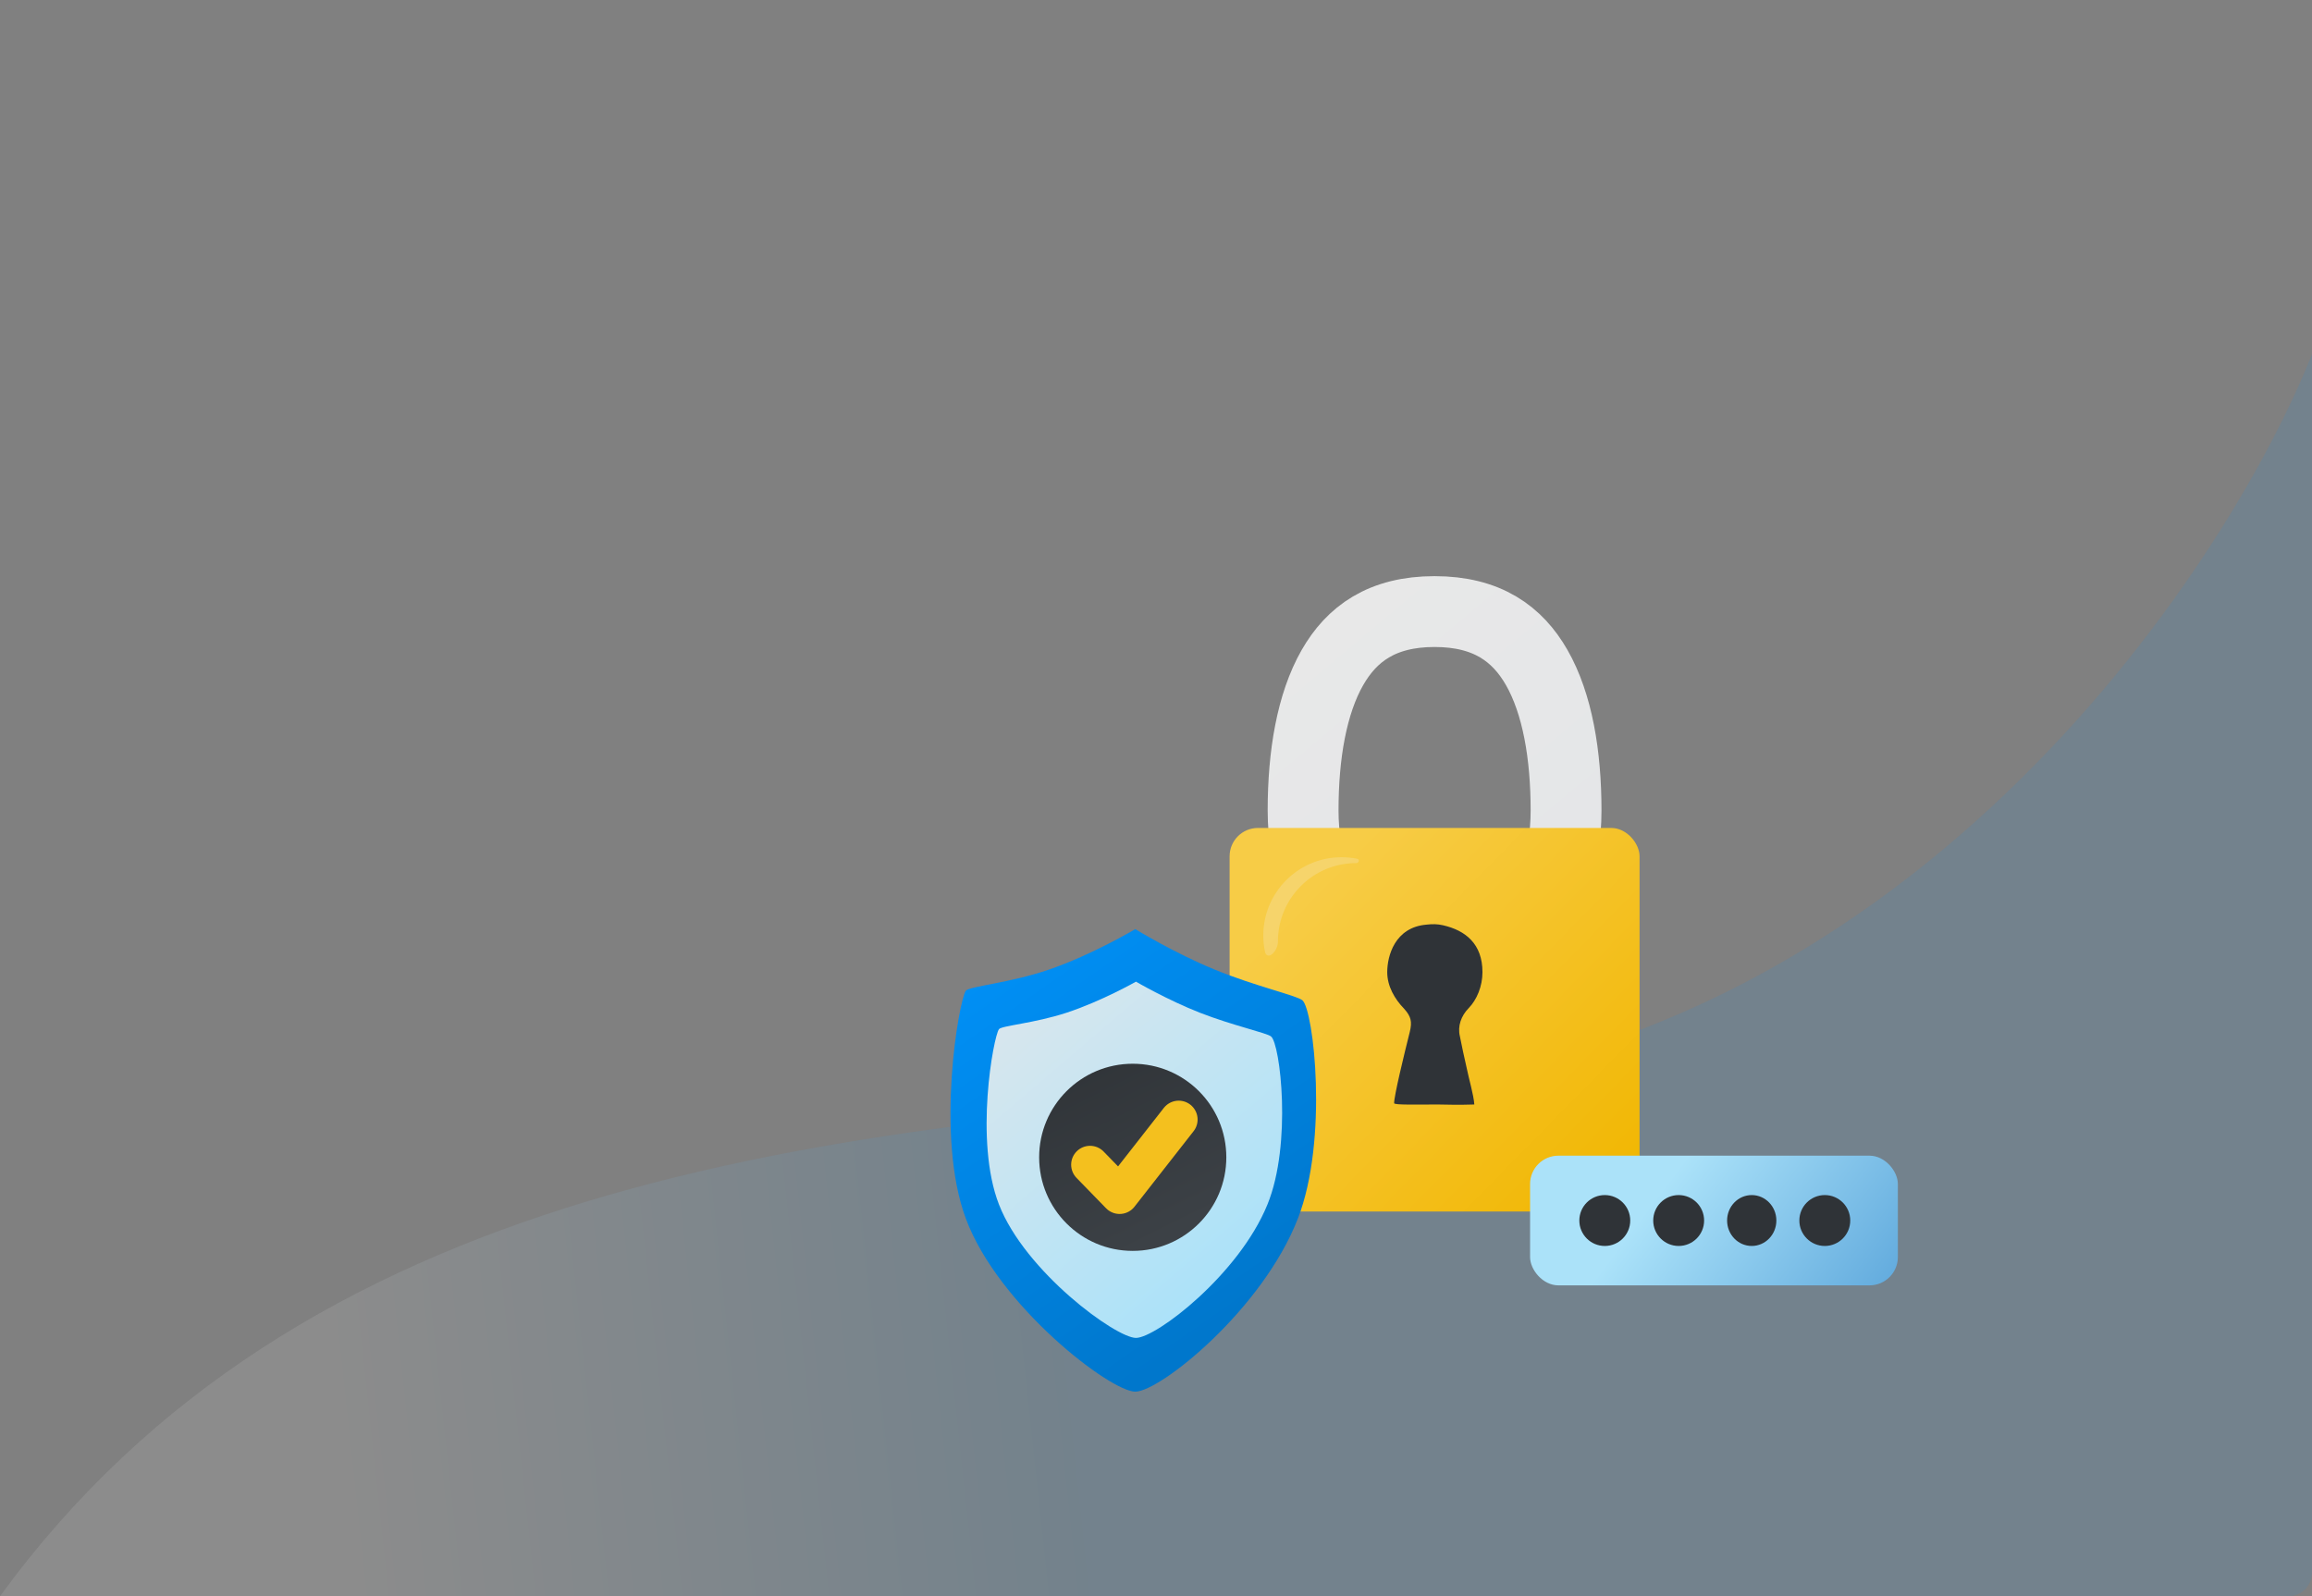 <svg fill="none" height="676" viewBox="0 0 979 676" width="979" xmlns="http://www.w3.org/2000/svg" xmlns:xlink="http://www.w3.org/1999/xlink"><rect x="0" y="0" width="979" height="676" fill="#808080" stroke="none"/><linearGradient id="a" gradientUnits="userSpaceOnUse" x1="-35" x2="979" y1="662" y2="553"><stop offset="0" stop-color="#fafafb"/><stop offset=".178" stop-color="#fafafb"/><stop offset=".484" stop-color="#0095ff"/></linearGradient><linearGradient id="b" gradientUnits="userSpaceOnUse" x1="559.726" x2="669.459" y1="256.399" y2="387.21"><stop offset="0" stop-color="#e8e8e8"/><stop offset="1" stop-color="#e4e6e8"/></linearGradient><linearGradient id="c" gradientUnits="userSpaceOnUse" x1="520.669" x2="686.198" y1="350.633" y2="513.062"><stop offset=".182" stop-color="#f7cc46"/><stop offset="1" stop-color="#f1b600"/></linearGradient><linearGradient id="d" gradientUnits="userSpaceOnUse" x1="521.008" x2="394.152" y1="556.602" y2="374.802"><stop offset="0" stop-color="#07c"/><stop offset="1" stop-color="#0095ff"/></linearGradient><linearGradient id="e" gradientUnits="userSpaceOnUse" x1="522.624" x2="394.152" y1="539.634" y2="389.346"><stop offset="0" stop-color="#abe2f9"/><stop offset="1" stop-color="#e8e8e9"/></linearGradient><linearGradient id="f" gradientUnits="userSpaceOnUse" x1="440.208" x2="479.649" y1="450.754" y2="529.748"><stop offset="0" stop-color="#2f3337"/><stop offset="1" stop-color="#3c4146"/></linearGradient><linearGradient id="g" gradientUnits="userSpaceOnUse" x1="725.432" x2="817.544" y1="474.994" y2="544.482"><stop offset="0" stop-color="#abe2f9"/><stop offset="1" stop-color="#59a4da"/></linearGradient><path d="m575 462c231-14 367-219 404-312v516c0 5.523-4.477 10-10 10h-969c127.11-174.54 344-200 575-214z" fill="url(#a)" opacity=".1"/><path d="m663.139 343.193c0 44.028-27.92 73.654-55.676 73.654-27.755 0-55.675-29.626-55.675-73.654 0-23.425 3.637-45.145 12.431-60.504 8.131-14.201 20.94-23.689 43.244-23.689 22.305 0 35.114 9.488 43.244 23.689 8.794 15.359 12.432 37.079 12.432 60.504z" stroke="url(#b)" stroke-width="30"/><rect fill="url(#c)" height="162.429" rx="12" width="173.589" x="520.669" y="350.633"/><path clip-rule="evenodd" d="m535.594 402.844c.883 4.344 5.534.269 5.534-4.164 0-18.318 14.849-33.168 33.167-33.168 1.137 0 1.559-1.588.445-1.815-2.147-.436-4.369-.665-6.644-.665-18.318 0-33.168 14.85-33.168 33.168 0 2.275.229 4.497.666 6.644z" fill="#f2f9ff" fill-rule="evenodd" opacity=".2"/><path d="m408.961 516.031c-13.026-35.088-2.882-92.416 0-96.435 1.372-1.913 18.666-3.265 35.405-9.04 18.411-6.352 36.35-17.077 36.35-17.077s16.425 10.064 33.48 17.077c17.134 7.045 34.904 11.045 37.295 13.059 4.771 4.018 11.079 58.989-1.902 92.416-14.968 38.545-58.339 73.33-68.873 73.33s-58.031-36.364-71.755-73.33z" fill="url(#d)"/><path d="m423.014 510.117c-10.53-27.025-2.33-71.18 0-74.274 1.109-1.474 15.088-2.515 28.619-6.963 14.882-4.893 29.383-13.153 29.383-13.153s13.277 7.751 27.063 13.153c13.85 5.426 28.214 8.507 30.146 10.057 3.857 3.095 8.956 45.435-1.537 71.18-12.099 29.688-47.157 56.479-55.672 56.479s-46.909-28.008-58.002-56.479z" fill="url(#e)"/><path d="m627.738 411.705c0-11.971-7.163-17.685-16.714-19.861-2.387-.544-4.51-.544-6.897-.272-13.53 1.088-16.714 13.331-16.714 20.133 0 5.985 3.184 11.426 7.163 15.507 2.918 3.265 3.449 5.442 2.388 9.795-2.388 9.522-6.633 26.934-6.633 30.199 0 .816 9.816.544 18.571.544 3.714 0 7.428.272 15.387 0-.265-4.081-2.388-11.155-3.184-15.236-1.061-4.625-2.122-9.522-2.918-13.603-1.061-4.353.531-8.706 3.714-11.971 3.449-3.537 5.837-9.25 5.837-15.235z" fill="#2f3337"/><circle cx="479.649" cy="490.119" fill="url(#f)" r="39.629"/><rect fill="url(#g)" height="54.925" rx="12" width="155.736" x="647.9" y="489.424"/><g fill="#2f3337"><circle cx="679.534" cy="516.886" r="10.776"/><circle cx="710.82" cy="516.886" r="10.776"/><ellipse cx="741.759" cy="516.886" rx="10.429" ry="10.776"/><circle cx="772.698" cy="516.886" r="10.776"/></g><path d="m461.573 493.247 12.514 12.863 25.029-31.982" stroke="#f4c01e" stroke-linecap="round" stroke-linejoin="round" stroke-width="16"/></svg>